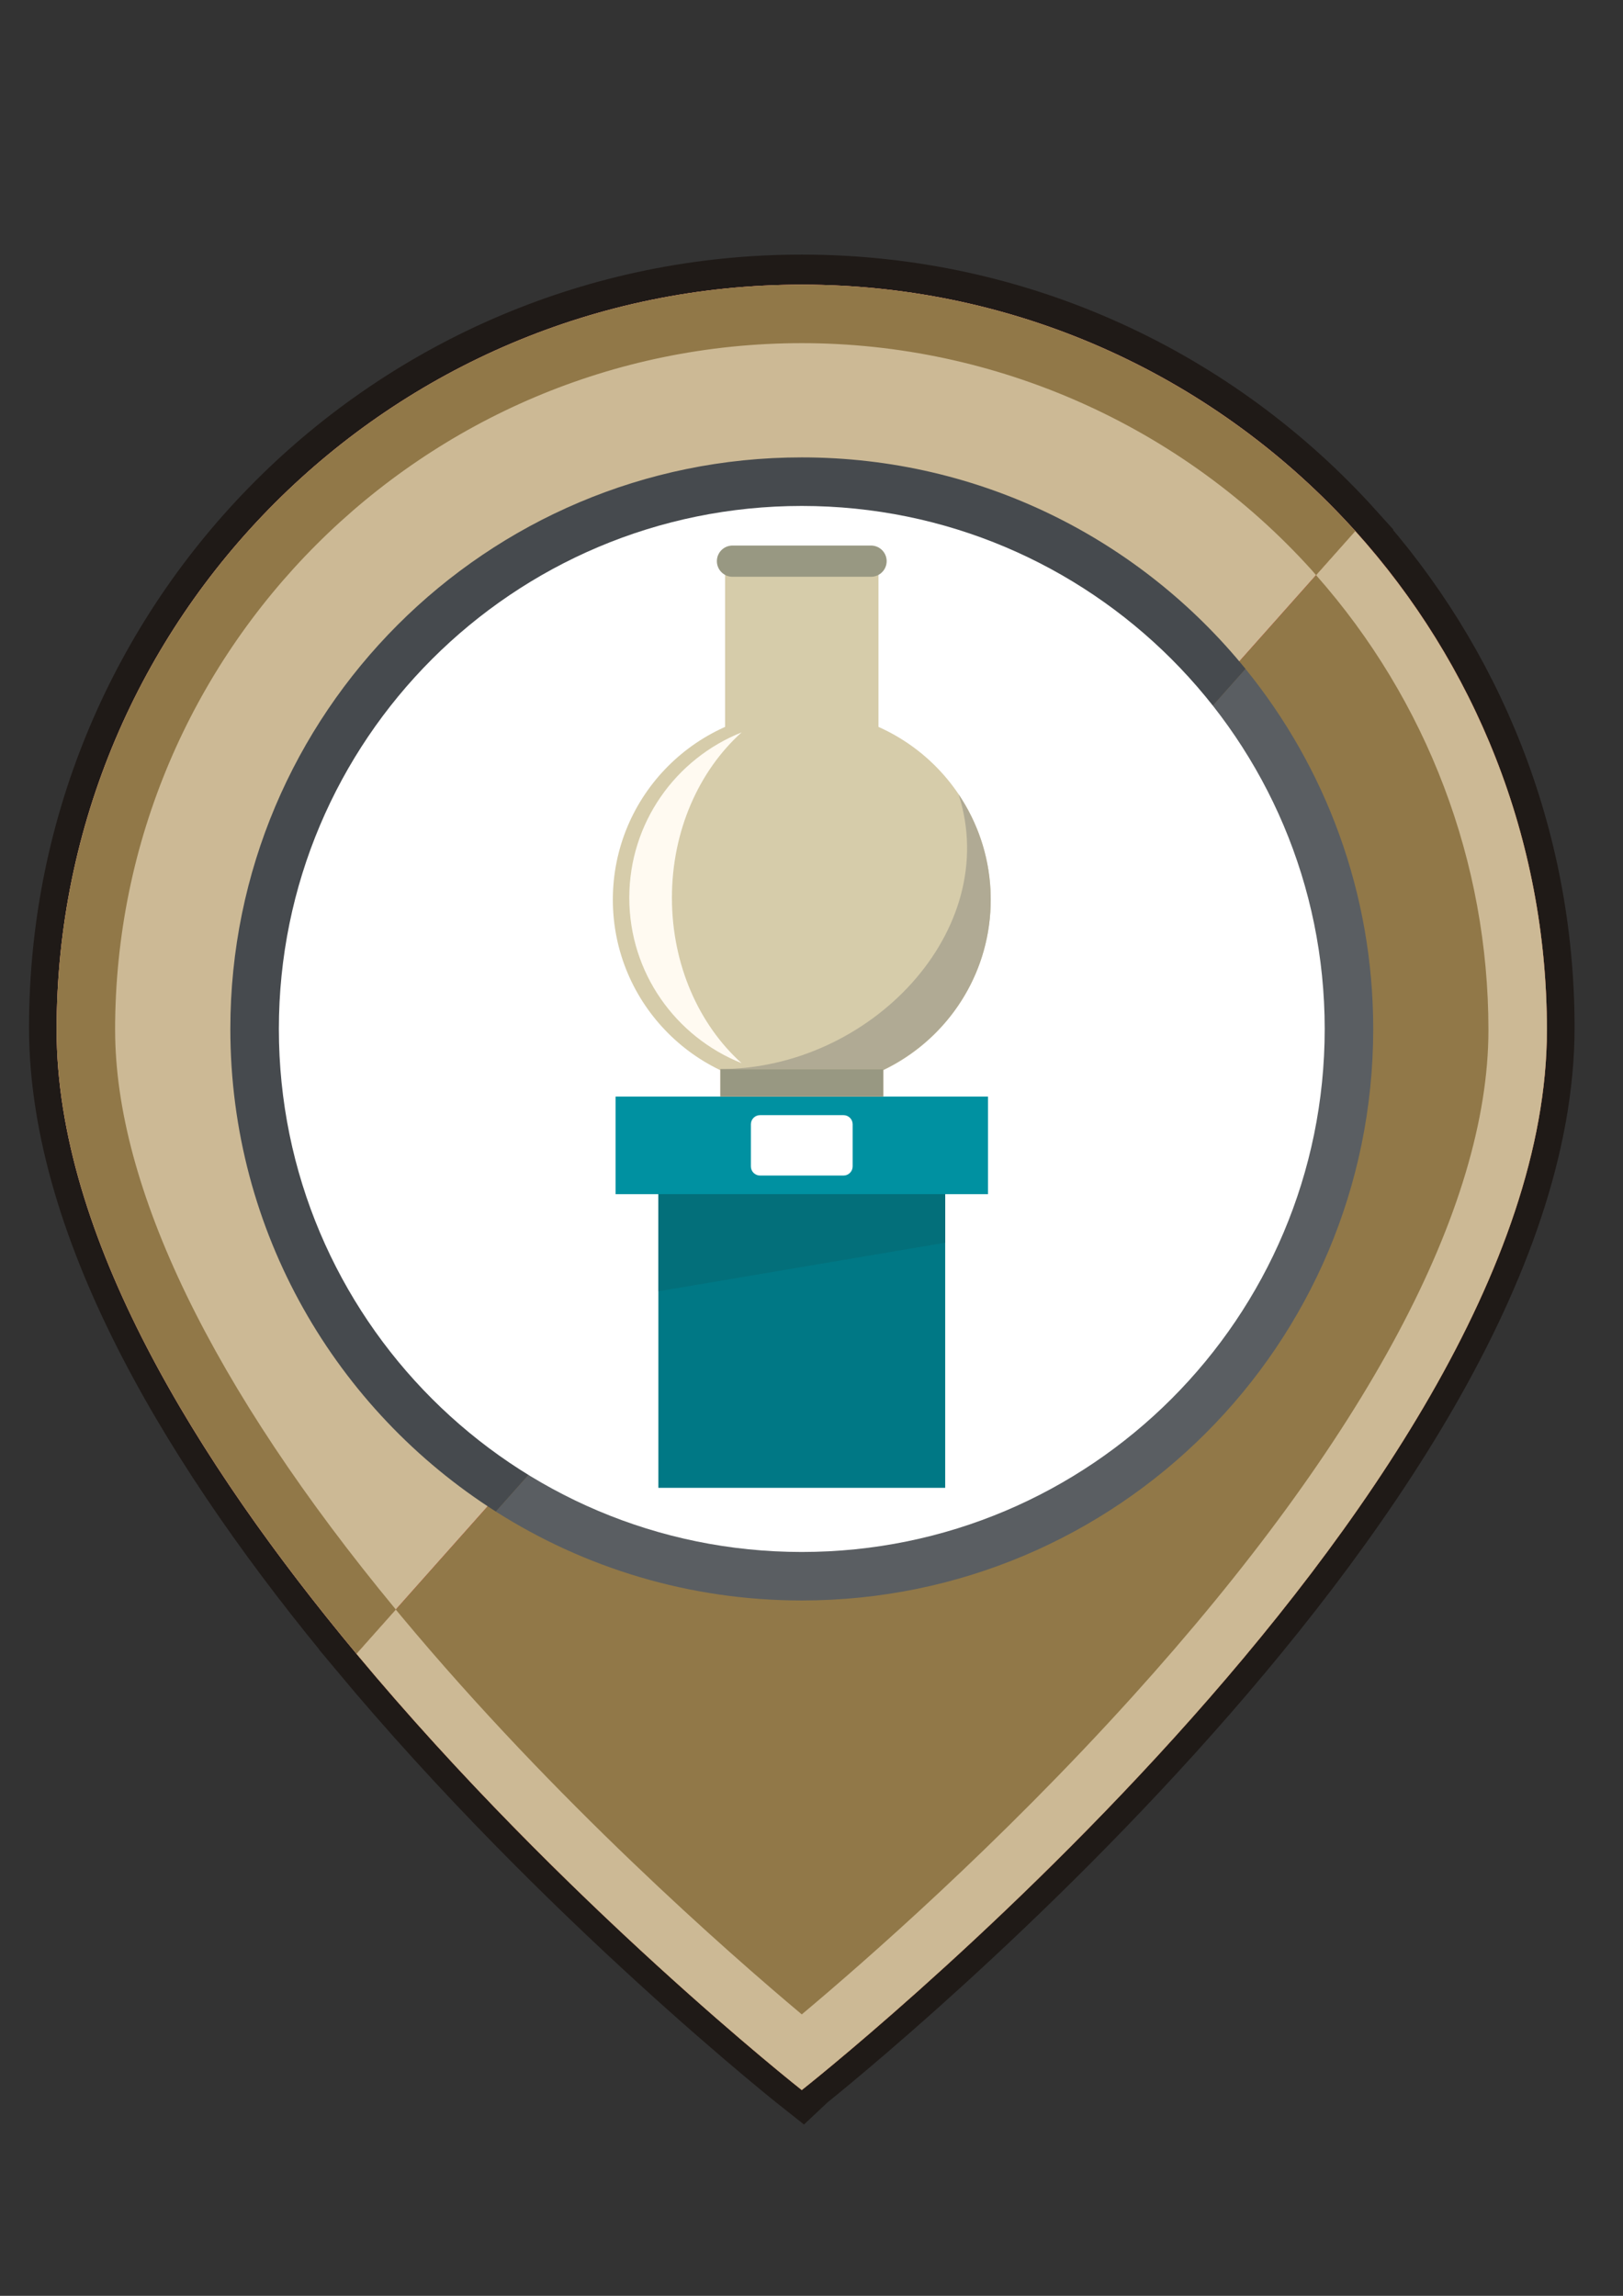<?xml version="1.0" encoding="UTF-8" standalone="no"?>
<!-- Created with Inkscape (http://www.inkscape.org/) -->

<svg
   xmlns:dc="http://purl.org/dc/elements/1.1/"
   xmlns:cc="http://creativecommons.org/ns#"
   xmlns:rdf="http://www.w3.org/1999/02/22-rdf-syntax-ns#"
   xmlns:svg="http://www.w3.org/2000/svg"
   xmlns="http://www.w3.org/2000/svg"
   xmlns:xlink="http://www.w3.org/1999/xlink"
   xmlns:sodipodi="http://sodipodi.sourceforge.net/DTD/sodipodi-0.dtd"
   xmlns:inkscape="http://www.inkscape.org/namespaces/inkscape"
   width="210mm"
   height="297mm"
   viewBox="0 0 210 297"
   version="1.1"
   id="svg8123"
   inkscape:version="0.91 r13725"
   sodipodi:docname="monument.SVG.svg">
  <rect x="0" y="0" width="210" height="297" fill="#333333" stroke="none"/>
  <defs
     id="defs8117">
    <style
       type="text/css"
       id="style7137"><![CDATA[
    .str0 {stroke:#1F1A17;stroke-width:1.058}
    .fil8 {fill:#1A193C}
    .fil0 {fill:#1F1A17}
    .fil11 {fill:#2B2A32}
    .fil9 {fill:#44434A}
    .fil7 {fill:#638B9F}
    .fil2 {fill:#8F3F2B}
    .fil5 {fill:#B4B8BC}
    .fil3 {fill:#C96249}
    .fil4 {fill:#CACDD0}
    .fil10 {fill:#DC3224}
    .fil1 {fill:#DD393D}
    .fil12 {fill:#E4E6EB}
    .fil6 {fill:white}
   ]]></style>
    <style
       id="style7631"
       type="text/css"><![CDATA[
    .str0 {stroke:#1F1A17;stroke-width:1.058}
    .fil0 {fill:#1F1A17}
    .fil3 {fill:#916357}
    .fil5 {fill:#B4B8BC}
    .fil2 {fill:#B5968D}
    .fil4 {fill:#CACDD0}
    .fil9 {fill:#D0865A}
    .fil1 {fill:#DD393D}
    .fil14 {fill:#F2C769}
    .fil10 {fill:#F3B25D}
    .fil12 {fill:#F6C069}
    .fil7 {fill:#F7C461}
    .fil13 {fill:#F7C77A}
    .fil8 {fill:#FADCAD}
    .fil11 {fill:#FFF9BE}
    .fil6 {fill:white}
   ]]></style>
    <style
       type="text/css"
       id="style7993"><![CDATA[
    .str0 {stroke:#1F1A17;stroke-width:1.058}
    .fil10 {fill:#165583}
    .fil8 {fill:#1E74A2}
    .fil0 {fill:#1F1A17}
    .fil7 {fill:#4291BA}
    .fil3 {fill:#5E3F37}
    .fil5 {fill:#B4B8BC}
    .fil2 {fill:#B5968D}
    .fil4 {fill:#CACDD0}
    .fil1 {fill:#DD393D}
    .fil9 {fill:#FEF6F5}
    .fil6 {fill:white}
   ]]></style>
    <style
       id="style8183"
       type="text/css"><![CDATA[
    .str0 {stroke:#1F1A17;stroke-width:1.058}
    .fil11 {fill:#171831}
    .fil12 {fill:#1A193C}
    .fil0 {fill:#1F1A17}
    .fil13 {fill:#2DACE4}
    .fil14 {fill:#44434A}
    .fil3 {fill:#6E7A76}
    .fil8 {fill:#74C3CB}
    .fil7 {fill:#87CAD9}
    .fil2 {fill:#88A89D}
    .fil5 {fill:#B4B8BC}
    .fil4 {fill:#CACDD0}
    .fil10 {fill:#D13F1C}
    .fil15 {fill:#DC3224}
    .fil1 {fill:#DD393D}
    .fil9 {fill:#DF4A19}
    .fil16 {fill:#EA8826}
    .fil17 {fill:#EF9D43}
    .fil6 {fill:white}
   ]]></style>
    <style
       id="style8347"
       type="text/css"><![CDATA[
    .str0 {stroke:#1F1A17;stroke-width:1.058}
    .fil10 {fill:#084F65}
    .fil0 {fill:#1F1A17}
    .fil11 {fill:#2B3447}
    .fil12 {fill:#55514C}
    .fil3 {fill:#5E556E}
    .fil9 {fill:#918071}
    .fil5 {fill:#B4B8BC}
    .fil2 {fill:#BBA6DE}
    .fil14 {fill:#C72723}
    .fil7 {fill:#C7B2A6}
    .fil4 {fill:#CACDD0}
    .fil1 {fill:#DD393D}
    .fil8 {fill:#E2CEC5}
    .fil13 {fill:#FEEDE1}
    .fil6 {fill:white}
   ]]></style>
    <style
       id="style8939"
       type="text/css"><![CDATA[
    .str0 {stroke:#1F1A17;stroke-width:1.058}
    .fil32 {fill:#008938}
    .fil3 {fill:#04A0D4}
    .fil8 {fill:#137835}
    .fil0 {fill:#1F1A17}
    .fil33 {fill:#22A94A}
    .fil9 {fill:#2C9743}
    .fil7 {fill:#45B6DF}
    .fil11 {fill:#517A39}
    .fil12 {fill:#81BA8B}
    .fil10 {fill:#8F6D28}
    .fil13 {fill:#91CA9C}
    .fil15 {fill:#97D1EB}
    .fil14 {fill:#A0B794}
    .fil2 {fill:#A6E9FF}
    .fil22 {fill:#B2D3B0}
    .fil5 {fill:#B4B8BC}
    .fil31 {fill:#B76D24}
    .fil18 {fill:#BEDBBF}
    .fil21 {fill:#BEDDBE}
    .fil20 {fill:#C1E3F4}
    .fil23 {fill:#C8D6BA}
    .fil4 {fill:#CACDD0}
    .fil17 {fill:#CAE5CA}
    .fil16 {fill:#CCE8F5}
    .fil19 {fill:#D1DFC7}
    .fil1 {fill:#DD393D}
    .fil26 {fill:#DDEBD4}
    .fil25 {fill:#E4F1DF}
    .fil24 {fill:#E4F2FA}
    .fil27 {fill:#E9EFDC}
    .fil28 {fill:#F3F9FE}
    .fil30 {fill:#F8F9F2}
    .fil29 {fill:#F8FBF4}
    .fil6 {fill:white}
   ]]></style>
    <style
       id="style9215"
       type="text/css"><![CDATA[
    .str0 {stroke:#1F1A17;stroke-width:1.058}
    .fil0 {fill:#1F1A17}
    .fil11 {fill:#292929}
    .fil10 {fill:#3C3C3C}
    .fil3 {fill:#544F43}
    .fil8 {fill:#928169}
    .fil2 {fill:#968E7D}
    .fil9 {fill:#A8977B}
    .fil5 {fill:#B4B8BC}
    .fil4 {fill:#CACDD0}
    .fil7 {fill:#D6BE9D}
    .fil1 {fill:#DD393D}
    .fil6 {fill:white}
   ]]></style>
    <linearGradient
       y2="66.578"
       x2="98.631"
       y1="66.578"
       x1="48.575"
       gradientUnits="userSpaceOnUse"
       id="SVGID_21_">
      <stop
         id="stop890"
         style="stop-color:#5D9099"
         offset="0" />
      <stop
         id="stop892"
         style="stop-color:#6E9DA6"
         offset="1" />
    </linearGradient>
    <linearGradient
       y2="34.387"
       x2="55.756"
       y1="14.498"
       x1="67.239"
       gradientUnits="userSpaceOnUse"
       id="SVGID_22_">
      <stop
         id="stop905"
         style="stop-color:#F9F8F4"
         offset="0" />
      <stop
         id="stop907"
         style="stop-color:#BAB2AF"
         offset="1" />
    </linearGradient>
    <linearGradient
       y2="35.512"
       x2="64.751"
       y1="23.409"
       x1="71.739"
       gradientUnits="userSpaceOnUse"
       id="SVGID_23_">
      <stop
         id="stop920"
         style="stop-color:#87B1B9"
         offset="0" />
      <stop
         id="stop922"
         style="stop-color:#6E9DA6"
         offset="1" />
    </linearGradient>
    <radialGradient
       gradientUnits="userSpaceOnUse"
       r="31.739"
       cy="5.728"
       cx="91.615"
       id="SVGID_24_"
       gradientTransform="matrix(0.107,0,0,0.089,102.425,115.843)">
      <stop
         id="stop999"
         style="stop-color:#A3C6CE"
         offset="0" />
      <stop
         id="stop1001"
         style="stop-color:#6E9DA6"
         offset="1" />
    </radialGradient>
    <linearGradient
       y2="56.237"
       x2="100.649"
       y1="44.135"
       x1="107.636"
       gradientUnits="userSpaceOnUse"
       id="SVGID_25_">
      <stop
         id="stop1028"
         style="stop-color:#87B1B9"
         offset="0" />
      <stop
         id="stop1030"
         style="stop-color:#6E9DA6"
         offset="1" />
    </linearGradient>
    <linearGradient
       y2="81.516"
       x2="118.463"
       y1="53.232"
       x1="102.134"
       gradientUnits="userSpaceOnUse"
       id="SVGID_26_"
       gradientTransform="matrix(0.107,0,0,0.089,102.425,115.843)">
      <stop
         id="stop1073"
         style="stop-color:#D9D4D1"
         offset="0" />
      <stop
         id="stop1075"
         style="stop-color:#E6E2DF"
         offset="1" />
    </linearGradient>
    <linearGradient
       y2="67.648"
       x2="136.702"
       y1="67.648"
       x1="101.615"
       gradientUnits="userSpaceOnUse"
       id="SVGID_27_"
       gradientTransform="matrix(0.107,0,0,0.089,102.425,115.843)">
      <stop
         id="stop1080"
         style="stop-color:#A3C6CE"
         offset="0" />
      <stop
         id="stop1082"
         style="stop-color:#7FAAB3"
         offset="1" />
    </linearGradient>
    <linearGradient
       y2="62.152"
       x2="103.743"
       y1="42.264"
       x1="115.226"
       gradientUnits="userSpaceOnUse"
       id="SVGID_28_"
       gradientTransform="matrix(0.107,0,0,0.089,102.425,115.843)">
      <stop
         id="stop1091"
         style="stop-color:#F9F8F4"
         offset="0" />
      <stop
         id="stop1093"
         style="stop-color:#BAB2AF"
         offset="1" />
    </linearGradient>
    <linearGradient
       y2="77.467"
       x2="70.951"
       y1="77.467"
       x1="49.955"
       gradientUnits="userSpaceOnUse"
       id="SVGID_29_">
      <stop
         id="stop1216"
         style="stop-color:#5D9099"
         offset="0" />
      <stop
         id="stop1218"
         style="stop-color:#6E9DA6"
         offset="1" />
    </linearGradient>
    <clipPath
       id="SVGID_31_">
      <use
         height="100%"
         width="100%"
         y="0"
         x="0"
         style="overflow:visible"
         id="use1392"
         overflow="visible"
         xlink:href="#SVGID_30_" />
    </clipPath>
    <pattern
       y="0"
       x="0"
       height="6"
       width="6"
       patternUnits="userSpaceOnUse"
       id="EMFhbasepattern" />
    <pattern
       y="0"
       x="0"
       height="6"
       width="6"
       patternUnits="userSpaceOnUse"
       id="EMFhbasepattern-7" />
    <linearGradient
       id="linearGradient13310"
       gradientUnits="userSpaceOnUse"
       x1="102.134"
       y1="53.232"
       x2="118.463"
       y2="81.516">
      <stop
         offset="0"
         style="stop-color:#D9D4D1"
         id="stop13312" />
      <stop
         offset="1"
         style="stop-color:#E6E2DF"
         id="stop13314" />
    </linearGradient>
    <linearGradient
       id="linearGradient13317"
       gradientUnits="userSpaceOnUse"
       x1="101.615"
       y1="67.648"
       x2="136.702"
       y2="67.648">
      <stop
         offset="0"
         style="stop-color:#A3C6CE"
         id="stop13319" />
      <stop
         offset="1"
         style="stop-color:#7FAAB3"
         id="stop13321" />
    </linearGradient>
    <linearGradient
       id="linearGradient13326"
       gradientUnits="userSpaceOnUse"
       x1="115.226"
       y1="42.264"
       x2="103.743"
       y2="62.152">
      <stop
         offset="0"
         style="stop-color:#F9F8F4"
         id="stop13328" />
      <stop
         offset="1"
         style="stop-color:#BAB2AF"
         id="stop13330" />
    </linearGradient>
    <radialGradient
       gradientUnits="userSpaceOnUse"
       r="31.739"
       cy="5.728"
       cx="91.615"
       id="radialGradient13266">
      <stop
         id="stop13268"
         style="stop-color:#A3C6CE"
         offset="0" />
      <stop
         id="stop13270"
         style="stop-color:#6E9DA6"
         offset="1" />
    </radialGradient>
    <pattern
       id="EMFhbasepattern-0"
       patternUnits="userSpaceOnUse"
       width="6"
       height="6"
       x="0"
       y="0" />
    <path
       id="SVGID_30_"
       d="m 112.708,70.098 c -4.908,2.215 -4.908,6.36 -4.908,6.465 l 0.005,9.128 4.425,-2.495 2.22,-1.281 -0.001,-9.775 c -0.005,-1.462 -0.752,-2.488 -1.741,-2.042 z"
       inkscape:connector-curvature="0" />
    <style
       id="style7137-3"
       type="text/css"><![CDATA[
    .str0 {stroke:#1F1A17;stroke-width:1.058}
    .fil8 {fill:#1A193C}
    .fil0 {fill:#1F1A17}
    .fil11 {fill:#2B2A32}
    .fil9 {fill:#44434A}
    .fil7 {fill:#638B9F}
    .fil2 {fill:#8F3F2B}
    .fil5 {fill:#B4B8BC}
    .fil3 {fill:#C96249}
    .fil4 {fill:#CACDD0}
    .fil10 {fill:#DC3224}
    .fil1 {fill:#DD393D}
    .fil12 {fill:#E4E6EB}
    .fil6 {fill:white}
   ]]></style>
    <style
       type="text/css"
       id="style7631-6"><![CDATA[
    .str0 {stroke:#1F1A17;stroke-width:1.058}
    .fil0 {fill:#1F1A17}
    .fil3 {fill:#916357}
    .fil5 {fill:#B4B8BC}
    .fil2 {fill:#B5968D}
    .fil4 {fill:#CACDD0}
    .fil9 {fill:#D0865A}
    .fil1 {fill:#DD393D}
    .fil14 {fill:#F2C769}
    .fil10 {fill:#F3B25D}
    .fil12 {fill:#F6C069}
    .fil7 {fill:#F7C461}
    .fil13 {fill:#F7C77A}
    .fil8 {fill:#FADCAD}
    .fil11 {fill:#FFF9BE}
    .fil6 {fill:white}
   ]]></style>
    <style
       id="style7993-7"
       type="text/css"><![CDATA[
    .str0 {stroke:#1F1A17;stroke-width:1.058}
    .fil10 {fill:#165583}
    .fil8 {fill:#1E74A2}
    .fil0 {fill:#1F1A17}
    .fil7 {fill:#4291BA}
    .fil3 {fill:#5E3F37}
    .fil5 {fill:#B4B8BC}
    .fil2 {fill:#B5968D}
    .fil4 {fill:#CACDD0}
    .fil1 {fill:#DD393D}
    .fil9 {fill:#FEF6F5}
    .fil6 {fill:white}
   ]]></style>
    <style
       type="text/css"
       id="style8183-0"><![CDATA[
    .str0 {stroke:#1F1A17;stroke-width:1.058}
    .fil11 {fill:#171831}
    .fil12 {fill:#1A193C}
    .fil0 {fill:#1F1A17}
    .fil13 {fill:#2DACE4}
    .fil14 {fill:#44434A}
    .fil3 {fill:#6E7A76}
    .fil8 {fill:#74C3CB}
    .fil7 {fill:#87CAD9}
    .fil2 {fill:#88A89D}
    .fil5 {fill:#B4B8BC}
    .fil4 {fill:#CACDD0}
    .fil10 {fill:#D13F1C}
    .fil15 {fill:#DC3224}
    .fil1 {fill:#DD393D}
    .fil9 {fill:#DF4A19}
    .fil16 {fill:#EA8826}
    .fil17 {fill:#EF9D43}
    .fil6 {fill:white}
   ]]></style>
    <style
       type="text/css"
       id="style8347-4"><![CDATA[
    .str0 {stroke:#1F1A17;stroke-width:1.058}
    .fil10 {fill:#084F65}
    .fil0 {fill:#1F1A17}
    .fil11 {fill:#2B3447}
    .fil12 {fill:#55514C}
    .fil3 {fill:#5E556E}
    .fil9 {fill:#918071}
    .fil5 {fill:#B4B8BC}
    .fil2 {fill:#BBA6DE}
    .fil14 {fill:#C72723}
    .fil7 {fill:#C7B2A6}
    .fil4 {fill:#CACDD0}
    .fil1 {fill:#DD393D}
    .fil8 {fill:#E2CEC5}
    .fil13 {fill:#FEEDE1}
    .fil6 {fill:white}
   ]]></style>
    <style
       type="text/css"
       id="style8939-4"><![CDATA[
    .str0 {stroke:#1F1A17;stroke-width:1.058}
    .fil32 {fill:#008938}
    .fil3 {fill:#04A0D4}
    .fil8 {fill:#137835}
    .fil0 {fill:#1F1A17}
    .fil33 {fill:#22A94A}
    .fil9 {fill:#2C9743}
    .fil7 {fill:#45B6DF}
    .fil11 {fill:#517A39}
    .fil12 {fill:#81BA8B}
    .fil10 {fill:#8F6D28}
    .fil13 {fill:#91CA9C}
    .fil15 {fill:#97D1EB}
    .fil14 {fill:#A0B794}
    .fil2 {fill:#A6E9FF}
    .fil22 {fill:#B2D3B0}
    .fil5 {fill:#B4B8BC}
    .fil31 {fill:#B76D24}
    .fil18 {fill:#BEDBBF}
    .fil21 {fill:#BEDDBE}
    .fil20 {fill:#C1E3F4}
    .fil23 {fill:#C8D6BA}
    .fil4 {fill:#CACDD0}
    .fil17 {fill:#CAE5CA}
    .fil16 {fill:#CCE8F5}
    .fil19 {fill:#D1DFC7}
    .fil1 {fill:#DD393D}
    .fil26 {fill:#DDEBD4}
    .fil25 {fill:#E4F1DF}
    .fil24 {fill:#E4F2FA}
    .fil27 {fill:#E9EFDC}
    .fil28 {fill:#F3F9FE}
    .fil30 {fill:#F8F9F2}
    .fil29 {fill:#F8FBF4}
    .fil6 {fill:white}
   ]]></style>
    <style
       type="text/css"
       id="style9215-5"><![CDATA[
    .str0 {stroke:#1F1A17;stroke-width:1.058}
    .fil0 {fill:#1F1A17}
    .fil11 {fill:#292929}
    .fil10 {fill:#3C3C3C}
    .fil3 {fill:#544F43}
    .fil8 {fill:#928169}
    .fil2 {fill:#968E7D}
    .fil9 {fill:#A8977B}
    .fil5 {fill:#B4B8BC}
    .fil4 {fill:#CACDD0}
    .fil7 {fill:#D6BE9D}
    .fil1 {fill:#DD393D}
    .fil6 {fill:white}
   ]]></style>
    <style
       id="style7137-1"
       type="text/css"><![CDATA[
    .str0 {stroke:#1F1A17;stroke-width:1.058}
    .fil8 {fill:#1A193C}
    .fil0 {fill:#1F1A17}
    .fil11 {fill:#2B2A32}
    .fil9 {fill:#44434A}
    .fil7 {fill:#638B9F}
    .fil2 {fill:#8F3F2B}
    .fil5 {fill:#B4B8BC}
    .fil3 {fill:#C96249}
    .fil4 {fill:#CACDD0}
    .fil10 {fill:#DC3224}
    .fil1 {fill:#DD393D}
    .fil12 {fill:#E4E6EB}
    .fil6 {fill:white}
   ]]></style>
    <style
       type="text/css"
       id="style7631-7"><![CDATA[
    .str0 {stroke:#1F1A17;stroke-width:1.058}
    .fil0 {fill:#1F1A17}
    .fil3 {fill:#916357}
    .fil5 {fill:#B4B8BC}
    .fil2 {fill:#B5968D}
    .fil4 {fill:#CACDD0}
    .fil9 {fill:#D0865A}
    .fil1 {fill:#DD393D}
    .fil14 {fill:#F2C769}
    .fil10 {fill:#F3B25D}
    .fil12 {fill:#F6C069}
    .fil7 {fill:#F7C461}
    .fil13 {fill:#F7C77A}
    .fil8 {fill:#FADCAD}
    .fil11 {fill:#FFF9BE}
    .fil6 {fill:white}
   ]]></style>
    <style
       id="style7993-3"
       type="text/css"><![CDATA[
    .str0 {stroke:#1F1A17;stroke-width:1.058}
    .fil10 {fill:#165583}
    .fil8 {fill:#1E74A2}
    .fil0 {fill:#1F1A17}
    .fil7 {fill:#4291BA}
    .fil3 {fill:#5E3F37}
    .fil5 {fill:#B4B8BC}
    .fil2 {fill:#B5968D}
    .fil4 {fill:#CACDD0}
    .fil1 {fill:#DD393D}
    .fil9 {fill:#FEF6F5}
    .fil6 {fill:white}
   ]]></style>
    <style
       type="text/css"
       id="style8183-9"><![CDATA[
    .str0 {stroke:#1F1A17;stroke-width:1.058}
    .fil11 {fill:#171831}
    .fil12 {fill:#1A193C}
    .fil0 {fill:#1F1A17}
    .fil13 {fill:#2DACE4}
    .fil14 {fill:#44434A}
    .fil3 {fill:#6E7A76}
    .fil8 {fill:#74C3CB}
    .fil7 {fill:#87CAD9}
    .fil2 {fill:#88A89D}
    .fil5 {fill:#B4B8BC}
    .fil4 {fill:#CACDD0}
    .fil10 {fill:#D13F1C}
    .fil15 {fill:#DC3224}
    .fil1 {fill:#DD393D}
    .fil9 {fill:#DF4A19}
    .fil16 {fill:#EA8826}
    .fil17 {fill:#EF9D43}
    .fil6 {fill:white}
   ]]></style>
    <style
       type="text/css"
       id="style8347-7"><![CDATA[
    .str0 {stroke:#1F1A17;stroke-width:1.058}
    .fil10 {fill:#084F65}
    .fil0 {fill:#1F1A17}
    .fil11 {fill:#2B3447}
    .fil12 {fill:#55514C}
    .fil3 {fill:#5E556E}
    .fil9 {fill:#918071}
    .fil5 {fill:#B4B8BC}
    .fil2 {fill:#BBA6DE}
    .fil14 {fill:#C72723}
    .fil7 {fill:#C7B2A6}
    .fil4 {fill:#CACDD0}
    .fil1 {fill:#DD393D}
    .fil8 {fill:#E2CEC5}
    .fil13 {fill:#FEEDE1}
    .fil6 {fill:white}
   ]]></style>
    <style
       type="text/css"
       id="style8939-2"><![CDATA[
    .str0 {stroke:#1F1A17;stroke-width:1.058}
    .fil32 {fill:#008938}
    .fil3 {fill:#04A0D4}
    .fil8 {fill:#137835}
    .fil0 {fill:#1F1A17}
    .fil33 {fill:#22A94A}
    .fil9 {fill:#2C9743}
    .fil7 {fill:#45B6DF}
    .fil11 {fill:#517A39}
    .fil12 {fill:#81BA8B}
    .fil10 {fill:#8F6D28}
    .fil13 {fill:#91CA9C}
    .fil15 {fill:#97D1EB}
    .fil14 {fill:#A0B794}
    .fil2 {fill:#A6E9FF}
    .fil22 {fill:#B2D3B0}
    .fil5 {fill:#B4B8BC}
    .fil31 {fill:#B76D24}
    .fil18 {fill:#BEDBBF}
    .fil21 {fill:#BEDDBE}
    .fil20 {fill:#C1E3F4}
    .fil23 {fill:#C8D6BA}
    .fil4 {fill:#CACDD0}
    .fil17 {fill:#CAE5CA}
    .fil16 {fill:#CCE8F5}
    .fil19 {fill:#D1DFC7}
    .fil1 {fill:#DD393D}
    .fil26 {fill:#DDEBD4}
    .fil25 {fill:#E4F1DF}
    .fil24 {fill:#E4F2FA}
    .fil27 {fill:#E9EFDC}
    .fil28 {fill:#F3F9FE}
    .fil30 {fill:#F8F9F2}
    .fil29 {fill:#F8FBF4}
    .fil6 {fill:white}
   ]]></style>
    <style
       type="text/css"
       id="style9215-0"><![CDATA[
    .str0 {stroke:#1F1A17;stroke-width:1.058}
    .fil0 {fill:#1F1A17}
    .fil11 {fill:#292929}
    .fil10 {fill:#3C3C3C}
    .fil3 {fill:#544F43}
    .fil8 {fill:#928169}
    .fil2 {fill:#968E7D}
    .fil9 {fill:#A8977B}
    .fil5 {fill:#B4B8BC}
    .fil4 {fill:#CACDD0}
    .fil7 {fill:#D6BE9D}
    .fil1 {fill:#DD393D}
    .fil6 {fill:white}
   ]]></style>
    <linearGradient
       id="SVGID_21_-6"
       gradientUnits="userSpaceOnUse"
       x1="48.575"
       y1="66.578"
       x2="98.631"
       y2="66.578">
      <stop
         offset="0"
         style="stop-color:#5D9099"
         id="stop890-0" />
      <stop
         offset="1"
         style="stop-color:#6E9DA6"
         id="stop892-4" />
    </linearGradient>
    <linearGradient
       id="SVGID_22_-3"
       gradientUnits="userSpaceOnUse"
       x1="67.239"
       y1="14.498"
       x2="55.756"
       y2="34.387">
      <stop
         offset="0"
         style="stop-color:#F9F8F4"
         id="stop905-2" />
      <stop
         offset="1"
         style="stop-color:#BAB2AF"
         id="stop907-0" />
    </linearGradient>
    <linearGradient
       id="SVGID_23_-3"
       gradientUnits="userSpaceOnUse"
       x1="71.739"
       y1="23.409"
       x2="64.751"
       y2="35.512">
      <stop
         offset="0"
         style="stop-color:#87B1B9"
         id="stop920-7" />
      <stop
         offset="1"
         style="stop-color:#6E9DA6"
         id="stop922-4" />
    </linearGradient>
    <radialGradient
       gradientTransform="matrix(0.107,0,0,0.089,102.425,115.843)"
       id="SVGID_24_-3"
       cx="91.615"
       cy="5.728"
       r="31.739"
       gradientUnits="userSpaceOnUse">
      <stop
         offset="0"
         style="stop-color:#A3C6CE"
         id="stop999-2" />
      <stop
         offset="1"
         style="stop-color:#6E9DA6"
         id="stop1001-0" />
    </radialGradient>
    <linearGradient
       id="SVGID_25_-9"
       gradientUnits="userSpaceOnUse"
       x1="107.636"
       y1="44.135"
       x2="100.649"
       y2="56.237">
      <stop
         offset="0"
         style="stop-color:#87B1B9"
         id="stop1028-0" />
      <stop
         offset="1"
         style="stop-color:#6E9DA6"
         id="stop1030-2" />
    </linearGradient>
    <linearGradient
       id="SVGID_29_-3"
       gradientUnits="userSpaceOnUse"
       x1="49.955"
       y1="77.467"
       x2="70.951"
       y2="77.467">
      <stop
         offset="0"
         style="stop-color:#5D9099"
         id="stop1216-4" />
      <stop
         offset="1"
         style="stop-color:#6E9DA6"
         id="stop1218-8" />
    </linearGradient>
    <clipPath
       id="SVGID_31_-0">
      <use
         xlink:href="#SVGID_30_-6"
         overflow="visible"
         id="use1392-5"
         style="overflow:visible"
         x="0"
         y="0"
         width="100%"
         height="100%" />
    </clipPath>
    <pattern
       id="EMFhbasepattern-9"
       patternUnits="userSpaceOnUse"
       width="6"
       height="6"
       x="0"
       y="0" />
    <pattern
       id="EMFhbasepattern-7-8"
       patternUnits="userSpaceOnUse"
       width="6"
       height="6"
       x="0"
       y="0" />
    <radialGradient
       id="radialGradient13266-7"
       cx="91.615"
       cy="5.728"
       r="31.739"
       gradientUnits="userSpaceOnUse">
      <stop
         offset="0"
         style="stop-color:#A3C6CE"
         id="stop13268-3" />
      <stop
         offset="1"
         style="stop-color:#6E9DA6"
         id="stop13270-1" />
    </radialGradient>
    <pattern
       y="0"
       x="0"
       height="6"
       width="6"
       patternUnits="userSpaceOnUse"
       id="EMFhbasepattern-0-5" />
    <path
       inkscape:connector-curvature="0"
       d="m 112.708,70.098 c -4.908,2.215 -4.908,6.36 -4.908,6.465 l 0.005,9.128 4.425,-2.495 2.22,-1.281 -0.001,-9.775 c -0.005,-1.462 -0.752,-2.488 -1.741,-2.042 z"
       id="SVGID_30_-6" />
    <style
       type="text/css"
       id="style7137-3-2"><![CDATA[
    .str0 {stroke:#1F1A17;stroke-width:1.058}
    .fil8 {fill:#1A193C}
    .fil0 {fill:#1F1A17}
    .fil11 {fill:#2B2A32}
    .fil9 {fill:#44434A}
    .fil7 {fill:#638B9F}
    .fil2 {fill:#8F3F2B}
    .fil5 {fill:#B4B8BC}
    .fil3 {fill:#C96249}
    .fil4 {fill:#CACDD0}
    .fil10 {fill:#DC3224}
    .fil1 {fill:#DD393D}
    .fil12 {fill:#E4E6EB}
    .fil6 {fill:white}
   ]]></style>
    <style
       id="style7631-6-3"
       type="text/css"><![CDATA[
    .str0 {stroke:#1F1A17;stroke-width:1.058}
    .fil0 {fill:#1F1A17}
    .fil3 {fill:#916357}
    .fil5 {fill:#B4B8BC}
    .fil2 {fill:#B5968D}
    .fil4 {fill:#CACDD0}
    .fil9 {fill:#D0865A}
    .fil1 {fill:#DD393D}
    .fil14 {fill:#F2C769}
    .fil10 {fill:#F3B25D}
    .fil12 {fill:#F6C069}
    .fil7 {fill:#F7C461}
    .fil13 {fill:#F7C77A}
    .fil8 {fill:#FADCAD}
    .fil11 {fill:#FFF9BE}
    .fil6 {fill:white}
   ]]></style>
    <style
       type="text/css"
       id="style7993-7-0"><![CDATA[
    .str0 {stroke:#1F1A17;stroke-width:1.058}
    .fil10 {fill:#165583}
    .fil8 {fill:#1E74A2}
    .fil0 {fill:#1F1A17}
    .fil7 {fill:#4291BA}
    .fil3 {fill:#5E3F37}
    .fil5 {fill:#B4B8BC}
    .fil2 {fill:#B5968D}
    .fil4 {fill:#CACDD0}
    .fil1 {fill:#DD393D}
    .fil9 {fill:#FEF6F5}
    .fil6 {fill:white}
   ]]></style>
    <style
       id="style8183-0-8"
       type="text/css"><![CDATA[
    .str0 {stroke:#1F1A17;stroke-width:1.058}
    .fil11 {fill:#171831}
    .fil12 {fill:#1A193C}
    .fil0 {fill:#1F1A17}
    .fil13 {fill:#2DACE4}
    .fil14 {fill:#44434A}
    .fil3 {fill:#6E7A76}
    .fil8 {fill:#74C3CB}
    .fil7 {fill:#87CAD9}
    .fil2 {fill:#88A89D}
    .fil5 {fill:#B4B8BC}
    .fil4 {fill:#CACDD0}
    .fil10 {fill:#D13F1C}
    .fil15 {fill:#DC3224}
    .fil1 {fill:#DD393D}
    .fil9 {fill:#DF4A19}
    .fil16 {fill:#EA8826}
    .fil17 {fill:#EF9D43}
    .fil6 {fill:white}
   ]]></style>
    <style
       id="style8347-4-9"
       type="text/css"><![CDATA[
    .str0 {stroke:#1F1A17;stroke-width:1.058}
    .fil10 {fill:#084F65}
    .fil0 {fill:#1F1A17}
    .fil11 {fill:#2B3447}
    .fil12 {fill:#55514C}
    .fil3 {fill:#5E556E}
    .fil9 {fill:#918071}
    .fil5 {fill:#B4B8BC}
    .fil2 {fill:#BBA6DE}
    .fil14 {fill:#C72723}
    .fil7 {fill:#C7B2A6}
    .fil4 {fill:#CACDD0}
    .fil1 {fill:#DD393D}
    .fil8 {fill:#E2CEC5}
    .fil13 {fill:#FEEDE1}
    .fil6 {fill:white}
   ]]></style>
    <style
       id="style8939-4-0"
       type="text/css"><![CDATA[
    .str0 {stroke:#1F1A17;stroke-width:1.058}
    .fil32 {fill:#008938}
    .fil3 {fill:#04A0D4}
    .fil8 {fill:#137835}
    .fil0 {fill:#1F1A17}
    .fil33 {fill:#22A94A}
    .fil9 {fill:#2C9743}
    .fil7 {fill:#45B6DF}
    .fil11 {fill:#517A39}
    .fil12 {fill:#81BA8B}
    .fil10 {fill:#8F6D28}
    .fil13 {fill:#91CA9C}
    .fil15 {fill:#97D1EB}
    .fil14 {fill:#A0B794}
    .fil2 {fill:#A6E9FF}
    .fil22 {fill:#B2D3B0}
    .fil5 {fill:#B4B8BC}
    .fil31 {fill:#B76D24}
    .fil18 {fill:#BEDBBF}
    .fil21 {fill:#BEDDBE}
    .fil20 {fill:#C1E3F4}
    .fil23 {fill:#C8D6BA}
    .fil4 {fill:#CACDD0}
    .fil17 {fill:#CAE5CA}
    .fil16 {fill:#CCE8F5}
    .fil19 {fill:#D1DFC7}
    .fil1 {fill:#DD393D}
    .fil26 {fill:#DDEBD4}
    .fil25 {fill:#E4F1DF}
    .fil24 {fill:#E4F2FA}
    .fil27 {fill:#E9EFDC}
    .fil28 {fill:#F3F9FE}
    .fil30 {fill:#F8F9F2}
    .fil29 {fill:#F8FBF4}
    .fil6 {fill:white}
   ]]></style>
    <style
       id="style9215-5-9"
       type="text/css"><![CDATA[
    .str0 {stroke:#1F1A17;stroke-width:1.058}
    .fil0 {fill:#1F1A17}
    .fil11 {fill:#292929}
    .fil10 {fill:#3C3C3C}
    .fil3 {fill:#544F43}
    .fil8 {fill:#928169}
    .fil2 {fill:#968E7D}
    .fil9 {fill:#A8977B}
    .fil5 {fill:#B4B8BC}
    .fil4 {fill:#CACDD0}
    .fil7 {fill:#D6BE9D}
    .fil1 {fill:#DD393D}
    .fil6 {fill:white}
   ]]></style>
    <path
       inkscape:connector-curvature="0"
       d="m 112.708,70.098 c -4.908,2.215 -4.908,6.36 -4.908,6.465 l 0.005,9.128 4.425,-2.495 2.22,-1.281 -0.001,-9.775 c -0.005,-1.462 -0.752,-2.488 -1.741,-2.042 z"
       id="path9891" />
    <style
       id="style11070"
       type="text/css"><![CDATA[
    .str0 {stroke:#1F1A17;stroke-width:1.058}
    .fil0 {fill:#1F1A17}
    .fil3 {fill:#213040}
    .fil12 {fill:#2A2A2B}
    .fil10 {fill:#47494B}
    .fil9 {fill:#626568}
    .fil2 {fill:#7D94AD}
    .fil8 {fill:#8FC5D7}
    .fil5 {fill:#B4B8BC}
    .fil7 {fill:#BFE2F4}
    .fil4 {fill:#CACDD0}
    .fil11 {fill:#DCEFFC}
    .fil1 {fill:#DD393D}
    .fil6 {fill:white}
   ]]></style>
    <style
       id="style11202"
       type="text/css"><![CDATA[
    .str0 {stroke:#1F1A17;stroke-width:1.058}
    .fil0 {fill:#1F1A17}
    .fil21 {fill:#332D2A}
    .fil18 {fill:#373F3F}
    .fil22 {fill:#3D3634}
    .fil25 {fill:#3F3235}
    .fil17 {fill:#433538}
    .fil16 {fill:#4C3C3F}
    .fil19 {fill:#4C5757}
    .fil15 {fill:#574548}
    .fil3 {fill:#5F85AD}
    .fil14 {fill:#625456}
    .fil20 {fill:#664229}
    .fil13 {fill:#695A5C}
    .fil23 {fill:#A09897}
    .fil5 {fill:#B4B8BC}
    .fil10 {fill:#C4BCB9}
    .fil2 {fill:#C9DFF7}
    .fil4 {fill:#CACDD0}
    .fil9 {fill:#D4CBC7}
    .fil24 {fill:#D8D2D0}
    .fil1 {fill:#DD393D}
    .fil11 {fill:#E6E2DF}
    .fil8 {fill:#F0ECE8}
    .fil7 {fill:#F7F3EF}
    .fil6 {fill:white}
    .fil12 {fill:url(#id0)}
   ]]></style>
    <linearGradient
       y2="145.676"
       x2="104.644"
       y1="145.676"
       x1="90.153"
       gradientUnits="userSpaceOnUse"
       id="id0">
      <stop
         id="stop11204"
         style="stop-color:#C4BCB9"
         offset="0" />
      <stop
         id="stop11206"
         style="stop-color:#C4BCB9"
         offset="1" />
    </linearGradient>
    <sodipodi:namedview
       inkscape:window-maximized="1"
       inkscape:window-y="-8"
       inkscape:window-x="-8"
       inkscape:window-height="972"
       inkscape:window-width="1280"
       showgrid="false"
       inkscape:current-layer="layer1"
       inkscape:document-units="px"
       inkscape:cy="520"
       inkscape:cx="325"
       inkscape:zoom="0.35"
       inkscape:pageshadow="2"
       inkscape:pageopacity="0.0"
       borderopacity="1.0"
       bordercolor="#666666"
       pagecolor="#ffffff"
       id="base-8" />
    <style
       id="style12524"
       type="text/css"><![CDATA[
    .str0 {stroke:#1F1A17;stroke-width:1.058}
    .fil3 {fill:#082E57}
    .fil0 {fill:#1F1A17}
    .fil11 {fill:#42B6E9}
    .fil2 {fill:#506478}
    .fil5 {fill:#B4B8BC}
    .fil4 {fill:#CACDD0}
    .fil12 {fill:#CF431D}
    .fil10 {fill:#D6D8D9}
    .fil7 {fill:#D86B1B}
    .fil1 {fill:#DD393D}
    .fil8 {fill:#E8AA00}
    .fil9 {fill:#F9E15B}
    .fil6 {fill:white}
   ]]></style>
    <sodipodi:namedview
       inkscape:window-maximized="1"
       inkscape:window-y="-8"
       inkscape:window-x="-8"
       inkscape:window-height="972"
       inkscape:window-width="1280"
       showgrid="false"
       inkscape:current-layer="layer1"
       inkscape:document-units="px"
       inkscape:cy="520"
       inkscape:cx="325"
       inkscape:zoom="0.35"
       inkscape:pageshadow="2"
       inkscape:pageopacity="0.0"
       borderopacity="1.0"
       bordercolor="#666666"
       pagecolor="#ffffff"
       id="base-1" />
    <style
       id="style12662"
       type="text/css"><![CDATA[
    .str0 {stroke:#1F1A17;stroke-width:1.058}
    .fil8 {fill:#007885}
    .fil7 {fill:#0091A1}
    .fil13 {fill:#0098AF}
    .fil9 {fill:#036F7A}
    .fil0 {fill:#1F1A17}
    .fil5 {fill:#B4B8BC}
    .fil4 {fill:#CACDD0}
    .fil12 {fill:#D7EEF9}
    .fil3 {fill:#D9B500}
    .fil1 {fill:#DD393D}
    .fil16 {fill:#E3F3FB}
    .fil2 {fill:#F0E5AD}
    .fil14 {fill:#F29900}
    .fil10 {fill:#F39200}
    .fil17 {fill:#F6B84D}
    .fil15 {fill:#F8B73B}
    .fil11 {fill:#F9B233}
    .fil18 {fill:#FACD76}
    .fil6 {fill:white}
   ]]></style>
    <sodipodi:namedview
       inkscape:window-maximized="1"
       inkscape:window-y="-8"
       inkscape:window-x="-8"
       inkscape:window-height="972"
       inkscape:window-width="1280"
       showgrid="false"
       inkscape:current-layer="layer1"
       inkscape:document-units="px"
       inkscape:cy="520"
       inkscape:cx="325"
       inkscape:zoom="0.35"
       inkscape:pageshadow="2"
       inkscape:pageopacity="0.0"
       borderopacity="1.0"
       bordercolor="#666666"
       pagecolor="#ffffff"
       id="base-7" />
    <style
       id="style12878"
       type="text/css"><![CDATA[
    .str0 {stroke:#1F1A17;stroke-width:1.058}
    .fil0 {fill:#1F1A17}
   ]]></style>
    <style
       id="style12898"
       type="text/css"><![CDATA[
    .fil67 {fill:#2C2D34}
    .fil64 {fill:#368E6F}
    .fil65 {fill:#41B6EB}
    .fil66 {fill:#4F91B7}
    .fil71 {fill:#535763}
    .fil63 {fill:#53A682}
    .fil62 {fill:#66BD9A}
    .fil68 {fill:#6A717E}
    .fil61 {fill:#89C1EA}
    .fil2 {fill:#93866D}
    .fil3 {fill:#93866E}
    .fil4 {fill:#948970}
    .fil5 {fill:#958971}
    .fil6 {fill:#958A71}
    .fil0 {fill:#959AAE}
    .fil7 {fill:#968B72}
    .fil8 {fill:#968B73}
    .fil9 {fill:#998C73}
    .fil10 {fill:#998C75}
    .fil11 {fill:#998D75}
    .fil12 {fill:#998D76}
    .fil13 {fill:#9B8F78}
    .fil14 {fill:#9B9079}
    .fil15 {fill:#9B907A}
    .fil16 {fill:#9B917A}
    .fil17 {fill:#9E927C}
    .fil18 {fill:#9F937E}
    .fil19 {fill:#9F937F}
    .fil20 {fill:#9F9580}
    .fil21 {fill:#A19580}
    .fil22 {fill:#A19581}
    .fil23 {fill:#A19782}
    .fil24 {fill:#A39883}
    .fil25 {fill:#A39885}
    .fil26 {fill:#A39985}
    .fil69 {fill:#A54C3F}
    .fil27 {fill:#A69A85}
    .fil28 {fill:#A69C87}
    .fil29 {fill:#A69C89}
    .fil30 {fill:#A79C89}
    .fil31 {fill:#A79E89}
    .fil32 {fill:#A79E8A}
    .fil33 {fill:#A79F8C}
    .fil34 {fill:#AAA08C}
    .fil35 {fill:#AAA08E}
    .fil36 {fill:#ACA08E}
    .fil37 {fill:#ACA390}
    .fil38 {fill:#AFA492}
    .fil39 {fill:#AFA592}
    .fil40 {fill:#AFA594}
    .fil41 {fill:#B1A895}
    .fil42 {fill:#B1A896}
    .fil43 {fill:#B4A996}
    .fil44 {fill:#B4AB98}
    .fil45 {fill:#B4AB9A}
    .fil46 {fill:#B6AB9A}
    .fil47 {fill:#B6AD9B}
    .fil48 {fill:#B6AD9C}
    .fil49 {fill:#B9AE9C}
    .fil50 {fill:#B9AE9E}
    .fil51 {fill:#B9B09E}
    .fil52 {fill:#BDB1A0}
    .fil53 {fill:#BDB3A0}
    .fil54 {fill:#BFB3A2}
    .fil55 {fill:#BFB6A5}
    .fil56 {fill:#BFB6A6}
    .fil57 {fill:#C2B9A7}
    .fil58 {fill:#C2B9A9}
    .fil59 {fill:#C5B9A9}
    .fil60 {fill:#C5BCAC}
    .fil70 {fill:#C96456}
    .fil1 {fill:#F6DBAB}
   ]]></style>
    <style
       id="style13749"
       type="text/css"><![CDATA[
    .str0 {stroke:#1F1A17;stroke-width:1.058}
    .fil8 {fill:#007885}
    .fil7 {fill:#0091A1}
    .fil15 {fill:#036F7A}
    .fil0 {fill:#1F1A17}
    .fil5 {fill:#B4B8BC}
    .fil3 {fill:#C9AC64}
    .fil4 {fill:#CACDD0}
    .fil14 {fill:#DCC7A5}
    .fil1 {fill:#DD393D}
    .fil11 {fill:#E6D0AC}
    .fil2 {fill:#F2E2B8}
    .fil13 {fill:#F3E3C8}
    .fil12 {fill:#F3F3F3}
    .fil9 {fill:#FFEED1}
    .fil10 {fill:#FFFAF1}
    .fil6 {fill:white}
   ]]></style>
    <sodipodi:namedview
       inkscape:window-maximized="1"
       inkscape:window-y="-8"
       inkscape:window-x="-8"
       inkscape:window-height="972"
       inkscape:window-width="1280"
       showgrid="false"
       inkscape:current-layer="layer1"
       inkscape:document-units="px"
       inkscape:cy="520"
       inkscape:cx="325"
       inkscape:zoom="0.35"
       inkscape:pageshadow="2"
       inkscape:pageopacity="0.0"
       borderopacity="1.0"
       bordercolor="#666666"
       pagecolor="#ffffff"
       id="base-3" />
    <style
       id="style13873"
       type="text/css"><![CDATA[
    .str0 {stroke:#1F1A17;stroke-width:1.058}
    .fil8 {fill:#007885}
    .fil7 {fill:#0091A1}
    .fil15 {fill:#036F7A}
    .fil0 {fill:#1F1A17}
    .fil5 {fill:#B4B8BC}
    .fil3 {fill:#C9AC64}
    .fil4 {fill:#CACDD0}
    .fil14 {fill:#DCC7A5}
    .fil1 {fill:#DD393D}
    .fil11 {fill:#E6D0AC}
    .fil2 {fill:#F2E2B8}
    .fil13 {fill:#F3E3C8}
    .fil12 {fill:#F3F3F3}
    .fil9 {fill:#FFEED1}
    .fil10 {fill:#FFFAF1}
    .fil6 {fill:white}
   ]]></style>
    <sodipodi:namedview
       inkscape:window-maximized="1"
       inkscape:window-y="-8"
       inkscape:window-x="-8"
       inkscape:window-height="972"
       inkscape:window-width="1280"
       showgrid="false"
       inkscape:current-layer="layer1"
       inkscape:document-units="px"
       inkscape:cy="520"
       inkscape:cx="325"
       inkscape:zoom="0.35"
       inkscape:pageshadow="2"
       inkscape:pageopacity="0.0"
       borderopacity="1.0"
       bordercolor="#666666"
       pagecolor="#ffffff"
       id="base-36" />
    <style
       id="style14009"
       type="text/css"><![CDATA[
    .str0 {stroke:#1F1A17;stroke-width:1.058}
    .fil0 {fill:#1F1A17}
    .fil8 {fill:#41672E}
    .fil7 {fill:#4D7B33}
    .fil3 {fill:#5CA61B}
    .fil9 {fill:#618231}
    .fil10 {fill:#78973D}
    .fil2 {fill:#96BF4A}
    .fil5 {fill:#B4B8BC}
    .fil4 {fill:#CACDD0}
    .fil1 {fill:#DD393D}
    .fil6 {fill:white}
   ]]></style>
    <sodipodi:namedview
       inkscape:window-maximized="1"
       inkscape:window-y="-8"
       inkscape:window-x="-8"
       inkscape:window-height="972"
       inkscape:window-width="1280"
       showgrid="false"
       inkscape:current-layer="layer1"
       inkscape:document-units="px"
       inkscape:cy="520"
       inkscape:cx="325"
       inkscape:zoom="0.35"
       inkscape:pageshadow="2"
       inkscape:pageopacity="0.0"
       borderopacity="1.0"
       bordercolor="#666666"
       pagecolor="#ffffff"
       id="base-9" />
    <style
       id="style14105"
       type="text/css"><![CDATA[
    .str0 {stroke:#1F1A17;stroke-width:1.058}
    .fil16 {fill:#191C2A}
    .fil9 {fill:#1A193C}
    .fil0 {fill:#1F1A17}
    .fil13 {fill:#638B9F}
    .fil14 {fill:#74C3CB}
    .fil15 {fill:#87CAD9}
    .fil12 {fill:#91B0C3}
    .fil5 {fill:#B4B8BC}
    .fil4 {fill:#CACDD0}
    .fil1 {fill:#DD393D}
    .fil8 {fill:#EA8826}
    .fil3 {fill:#F0A103}
    .fil7 {fill:#F1A442}
    .fil10 {fill:#F2AA00}
    .fil11 {fill:#F6BD46}
    .fil2 {fill:#FFD98C}
    .fil6 {fill:white}
   ]]></style>
    <sodipodi:namedview
       inkscape:window-maximized="1"
       inkscape:window-y="-8"
       inkscape:window-x="-8"
       inkscape:window-height="972"
       inkscape:window-width="1280"
       showgrid="false"
       inkscape:current-layer="layer1"
       inkscape:document-units="px"
       inkscape:cy="520"
       inkscape:cx="325"
       inkscape:zoom="0.35"
       inkscape:pageshadow="2"
       inkscape:pageopacity="0.0"
       borderopacity="1.0"
       bordercolor="#666666"
       pagecolor="#ffffff"
       id="base-13" />
    <style
       id="style14245"
       type="text/css"><![CDATA[
    .str0 {stroke:#1F1A17;stroke-width:1.058}
    .fil10 {fill:#165583}
    .fil8 {fill:#1E74A2}
    .fil0 {fill:#1F1A17}
    .fil12 {fill:#41672E}
    .fil7 {fill:#4291BA}
    .fil3 {fill:#66A100}
    .fil2 {fill:#8AC91C}
    .fil11 {fill:#B3DEF8}
    .fil5 {fill:#B4B8BC}
    .fil4 {fill:#CACDD0}
    .fil1 {fill:#DD393D}
    .fil9 {fill:#FEF6F5}
    .fil6 {fill:white}
   ]]></style>
    <sodipodi:namedview
       inkscape:window-maximized="1"
       inkscape:window-y="-8"
       inkscape:window-x="-8"
       inkscape:window-height="972"
       inkscape:window-width="1280"
       showgrid="false"
       inkscape:current-layer="layer1"
       inkscape:document-units="px"
       inkscape:cy="520"
       inkscape:cx="325"
       inkscape:zoom="0.35"
       inkscape:pageshadow="2"
       inkscape:pageopacity="0.0"
       borderopacity="1.0"
       bordercolor="#666666"
       pagecolor="#ffffff"
       id="base-5" />
    <style
       id="style14381"
       type="text/css"><![CDATA[
    .str0 {stroke:#1F1A17;stroke-width:1.058}
    .fil0 {fill:#1F1A17}
    .fil11 {fill:#716252}
    .fil3 {fill:#785E57}
    .fil7 {fill:#7B6A58}
    .fil5 {fill:#B4B8BC}
    .fil13 {fill:#B8915F}
    .fil9 {fill:#CA9E67}
    .fil4 {fill:#CACDD0}
    .fil1 {fill:#DD393D}
    .fil2 {fill:#DED6AB}
    .fil12 {fill:#E8D0A5}
    .fil10 {fill:#E8E8E8}
    .fil8 {fill:moccasin}
    .fil6 {fill:white}
   ]]></style>
    <sodipodi:namedview
       inkscape:window-maximized="1"
       inkscape:window-y="-8"
       inkscape:window-x="-8"
       inkscape:window-height="972"
       inkscape:window-width="1280"
       showgrid="false"
       inkscape:current-layer="layer1"
       inkscape:document-units="px"
       inkscape:cy="520"
       inkscape:cx="325"
       inkscape:zoom="0.35"
       inkscape:pageshadow="2"
       inkscape:pageopacity="0.0"
       borderopacity="1.0"
       bordercolor="#666666"
       pagecolor="#ffffff"
       id="base-54" />
    <style
       id="style14537"
       type="text/css"><![CDATA[
    .str0 {stroke:#1F1A17;stroke-width:1.058}
    .fil12 {fill:#06AABA}
    .fil19 {fill:#089CAA}
    .fil0 {fill:#1F1A17}
    .fil14 {fill:#948277}
    .fil7 {fill:#A18D81}
    .fil5 {fill:#B4B8BC}
    .fil16 {fill:#C24233}
    .fil18 {fill:#C9C6B6}
    .fil4 {fill:#CACDD0}
    .fil3 {fill:#CF360C}
    .fil15 {fill:#D1CFBE}
    .fil17 {fill:#D6D6D5}
    .fil20 {fill:#DBD9C7}
    .fil10 {fill:#DCD9C8}
    .fil1 {fill:#DD393D}
    .fil11 {fill:#DF4937}
    .fil9 {fill:#E0C5B4}
    .fil8 {fill:#F1EEDB}
    .fil13 {fill:#F6F6F6}
    .fil2 {fill:#FFD5C9}
    .fil6 {fill:white}
   ]]></style>
    <sodipodi:namedview
       inkscape:window-maximized="1"
       inkscape:window-y="-8"
       inkscape:window-x="-8"
       inkscape:window-height="972"
       inkscape:window-width="1280"
       showgrid="false"
       inkscape:current-layer="layer1"
       inkscape:document-units="px"
       inkscape:cy="520"
       inkscape:cx="325"
       inkscape:zoom="0.35"
       inkscape:pageshadow="2"
       inkscape:pageopacity="0.0"
       borderopacity="1.0"
       bordercolor="#666666"
       pagecolor="#ffffff"
       id="base-17" />
    <style
       id="style15413"
       type="text/css"><![CDATA[
    .str0 {stroke:#1F1A17;stroke-width:1.058}
    .fil0 {fill:#1F1A17}
    .fil8 {fill:#3C5B6B}
    .fil11 {fill:#41B6EB}
    .fil3 {fill:#54C3FF}
    .fil2 {fill:#B2E9ED}
    .fil5 {fill:#B4B8BC}
    .fil9 {fill:#C96456}
    .fil4 {fill:#CACDD0}
    .fil7 {fill:#D0865A}
    .fil1 {fill:#DD393D}
    .fil10 {fill:#F6DBAB}
    .fil6 {fill:white}
   ]]></style>
    <sodipodi:namedview
       inkscape:window-maximized="1"
       inkscape:window-y="-8"
       inkscape:window-x="-8"
       inkscape:window-height="972"
       inkscape:window-width="1280"
       showgrid="false"
       inkscape:current-layer="layer1"
       inkscape:document-units="px"
       inkscape:cy="520"
       inkscape:cx="325"
       inkscape:zoom="0.35"
       inkscape:pageshadow="2"
       inkscape:pageopacity="0.0"
       borderopacity="1.0"
       bordercolor="#666666"
       pagecolor="#ffffff"
       id="base-19" />
    <style
       id="style15729"
       type="text/css"><![CDATA[
    .str0 {stroke:#1F1A17;stroke-width:1.058}
    .fil25 {fill:#1796BB}
    .fil30 {fill:#186781}
    .fil0 {fill:#1F1A17}
    .fil37 {fill:#292929}
    .fil27 {fill:#2DA9CA}
    .fil17 {fill:#2F2F30}
    .fil22 {fill:#343334}
    .fil32 {fill:#368295}
    .fil11 {fill:#3C3C3D}
    .fil19 {fill:#3E3E40}
    .fil35 {fill:#3F3F42}
    .fil24 {fill:#423F30}
    .fil7 {fill:#424244}
    .fil33 {fill:#453F27}
    .fil23 {fill:#47494B}
    .fil29 {fill:#4B4529}
    .fil8 {fill:#55575A}
    .fil3 {fill:#586341}
    .fil15 {fill:#595C5F}
    .fil28 {fill:#5E5F52}
    .fil21 {fill:#67696C}
    .fil9 {fill:#6C7174}
    .fil18 {fill:#726B35}
    .fil12 {fill:#74777A}
    .fil10 {fill:#828689}
    .fil20 {fill:#83878A}
    .fil31 {fill:#858459}
    .fil14 {fill:#888D92}
    .fil34 {fill:#8C6629}
    .fil16 {fill:#9A8F48}
    .fil2 {fill:#A5B388}
    .fil13 {fill:#A7A8AC}
    .fil26 {fill:#A8A168}
    .fil5 {fill:#B4B8BC}
    .fil4 {fill:#CACDD0}
    .fil38 {fill:#D6D8D9}
    .fil1 {fill:#DD393D}
    .fil36 {fill:#DD3E3B}
    .fil6 {fill:white}
   ]]></style>
    <sodipodi:namedview
       inkscape:window-maximized="1"
       inkscape:window-y="-8"
       inkscape:window-x="-8"
       inkscape:window-height="972"
       inkscape:window-width="1280"
       showgrid="false"
       inkscape:current-layer="layer1"
       inkscape:document-units="px"
       inkscape:cy="520"
       inkscape:cx="325"
       inkscape:zoom="0.35"
       inkscape:pageshadow="2"
       inkscape:pageopacity="0.0"
       borderopacity="1.0"
       bordercolor="#666666"
       pagecolor="#ffffff"
       id="base-32" />
    <style
       id="style16141"
       type="text/css"><![CDATA[
    .str0 {stroke:#1F1A17;stroke-width:1.058}
    .fil0 {fill:#1F1A17}
    .fil9 {fill:#6BC4D1}
    .fil3 {fill:#85D0FF}
    .fil5 {fill:#B4B8BC}
    .fil4 {fill:#CACDD0}
    .fil2 {fill:#D9F0FF}
    .fil7 {fill:#DBEAEC}
    .fil1 {fill:#DD393D}
    .fil8 {fill:#DF7066}
    .fil6 {fill:white}
   ]]></style>
    <sodipodi:namedview
       inkscape:window-maximized="1"
       inkscape:window-y="-8"
       inkscape:window-x="-8"
       inkscape:window-height="972"
       inkscape:window-width="1280"
       showgrid="false"
       inkscape:current-layer="layer1"
       inkscape:document-units="px"
       inkscape:cy="520"
       inkscape:cx="325"
       inkscape:zoom="0.35"
       inkscape:pageshadow="2"
       inkscape:pageopacity="0.0"
       borderopacity="1.0"
       bordercolor="#666666"
       pagecolor="#ffffff"
       id="base-86" />
    <style
       id="style16237"
       type="text/css"><![CDATA[
    .str0 {stroke:#1F1A17;stroke-width:1.058}
    .fil8 {fill:#167134}
    .fil15 {fill:#176731}
    .fil0 {fill:#1F1A17}
    .fil10 {fill:#31A7A7}
    .fil11 {fill:#323233}
    .fil16 {fill:#359699}
    .fil7 {fill:#56463B}
    .fil3 {fill:#7EF2D9}
    .fil13 {fill:#9BBEC6}
    .fil9 {fill:#A79E7A}
    .fil12 {fill:#AFB88B}
    .fil5 {fill:#B4B8BC}
    .fil4 {fill:#CACDD0}
    .fil2 {fill:#D9F0FF}
    .fil1 {fill:#DD393D}
    .fil14 {fill:#E4E6E8}
    .fil6 {fill:white}
   ]]></style>
    <sodipodi:namedview
       inkscape:window-maximized="1"
       inkscape:window-y="-8"
       inkscape:window-x="-8"
       inkscape:window-height="972"
       inkscape:window-width="1280"
       showgrid="false"
       inkscape:current-layer="layer1"
       inkscape:document-units="px"
       inkscape:cy="520"
       inkscape:cx="325"
       inkscape:zoom="0.35"
       inkscape:pageshadow="2"
       inkscape:pageopacity="0.0"
       borderopacity="1.0"
       bordercolor="#666666"
       pagecolor="#ffffff"
       id="base-92" />
    <style
       id="style16417"
       type="text/css"><![CDATA[
    .str0 {stroke:#1F1A17;stroke-width:1.058}
    .fil9 {fill:#048C38}
    .fil12 {fill:#1A602F}
    .fil10 {fill:#1B6C32}
    .fil0 {fill:#1F1A17}
    .fil8 {fill:#632829}
    .fil11 {fill:#6BBB62}
    .fil2 {fill:#AD9A9B}
    .fil7 {fill:#AF3938}
    .fil5 {fill:#B4B8BC}
    .fil3 {fill:#C73035}
    .fil4 {fill:#CACDD0}
    .fil1 {fill:#DD393D}
    .fil6 {fill:white}
   ]]></style>
    <sodipodi:namedview
       inkscape:window-maximized="1"
       inkscape:window-y="-8"
       inkscape:window-x="-8"
       inkscape:window-height="972"
       inkscape:window-width="1280"
       showgrid="false"
       inkscape:current-layer="layer1"
       inkscape:document-units="px"
       inkscape:cy="520"
       inkscape:cx="325"
       inkscape:zoom="0.35"
       inkscape:pageshadow="2"
       inkscape:pageopacity="0.0"
       borderopacity="1.0"
       bordercolor="#666666"
       pagecolor="#ffffff"
       id="base-2" />
    <style
       id="style16533"
       type="text/css"><![CDATA[
    .str0 {stroke:#1F1A17;stroke-width:1.058}
    .fil0 {fill:#1F1A17}
    .fil9 {fill:#485678}
    .fil10 {fill:#A18D81}
    .fil15 {fill:#ADADAD}
    .fil5 {fill:#B4B8BC}
    .fil3 {fill:#C73035}
    .fil12 {fill:#C9C6B6}
    .fil4 {fill:#CACDD0}
    .fil16 {fill:#CC8524}
    .fil11 {fill:#D4D4D3}
    .fil13 {fill:#DBD9C7}
    .fil7 {fill:#DCD9C8}
    .fil1 {fill:#DD393D}
    .fil2 {fill:#EBB5B5}
    .fil8 {fill:#F1EEDB}
    .fil14 {fill:#F89F26}
    .fil6 {fill:white}
   ]]></style>
    <sodipodi:namedview
       inkscape:window-maximized="1"
       inkscape:window-y="-8"
       inkscape:window-x="-8"
       inkscape:window-height="972"
       inkscape:window-width="1280"
       showgrid="false"
       inkscape:current-layer="layer1"
       inkscape:document-units="px"
       inkscape:cy="520"
       inkscape:cx="325"
       inkscape:zoom="0.35"
       inkscape:pageshadow="2"
       inkscape:pageopacity="0.0"
       borderopacity="1.0"
       bordercolor="#666666"
       pagecolor="#ffffff"
       id="base-57" />
    <style
       id="style16769"
       type="text/css"><![CDATA[
    .str0 {stroke:#1F1A17;stroke-width:1.058}
    .fil0 {fill:#1F1A17}
    .fil8 {fill:#2A2A2B}
    .fil7 {fill:#47494B}
    .fil3 {fill:#7D6D6D}
    .fil10 {fill:#8FC5D7}
    .fil5 {fill:#B4B8BC}
    .fil9 {fill:#BFE2F4}
    .fil2 {fill:#C7B3B3}
    .fil4 {fill:#CACDD0}
    .fil1 {fill:#DD393D}
    .fil11 {fill:#E4C81A}
    .fil12 {fill:#E7E80C}
    .fil6 {fill:white}
   ]]></style>
    <sodipodi:namedview
       inkscape:window-maximized="1"
       inkscape:window-y="-8"
       inkscape:window-x="-8"
       inkscape:window-height="972"
       inkscape:window-width="1280"
       showgrid="false"
       inkscape:current-layer="layer1"
       inkscape:document-units="px"
       inkscape:cy="520"
       inkscape:cx="325"
       inkscape:zoom="0.35"
       inkscape:pageshadow="2"
       inkscape:pageopacity="0.0"
       borderopacity="1.0"
       bordercolor="#666666"
       pagecolor="#ffffff"
       id="base-25" />
    <style
       id="style16891"
       type="text/css"><![CDATA[
    .str0 {stroke:#1F1A17;stroke-width:1.058}
    .fil8 {fill:#007885}
    .fil7 {fill:#0091A1}
    .fil15 {fill:#036F7A}
    .fil0 {fill:#1F1A17}
    .fil3 {fill:#917848}
    .fil5 {fill:#B4B8BC}
    .fil4 {fill:#CACDD0}
    .fil2 {fill:#CCB995}
    .fil14 {fill:#DCC7A5}
    .fil1 {fill:#DD393D}
    .fil11 {fill:#E6D0AC}
    .fil13 {fill:#F3E3C8}
    .fil12 {fill:#F3F3F3}
    .fil9 {fill:#FFEED1}
    .fil10 {fill:#FFFAF1}
    .fil6 {fill:white}
   ]]></style>
    <sodipodi:namedview
       inkscape:window-maximized="1"
       inkscape:window-y="-8"
       inkscape:window-x="-8"
       inkscape:window-height="972"
       inkscape:window-width="1280"
       showgrid="false"
       inkscape:current-layer="layer1"
       inkscape:document-units="px"
       inkscape:cy="520"
       inkscape:cx="325"
       inkscape:zoom="0.35"
       inkscape:pageshadow="2"
       inkscape:pageopacity="0.0"
       borderopacity="1.0"
       bordercolor="#666666"
       pagecolor="#ffffff"
       id="base-81" />
  </defs>
  <sodipodi:namedview
     id="base"
     pagecolor="#ffffff"
     bordercolor="#666666"
     borderopacity="1.0"
     inkscape:pageopacity="0.0"
     inkscape:pageshadow="2"
     inkscape:zoom="0.59598064"
     inkscape:cx="396.85039"
     inkscape:cy="561.25984"
     inkscape:document-units="mm"
     inkscape:current-layer="layer1"
     showgrid="false"
     inkscape:window-width="1280"
     inkscape:window-height="972"
     inkscape:window-x="-8"
     inkscape:window-y="-8"
     inkscape:window-maximized="1" />
  <g
     inkscape:label="Layer 1"
     inkscape:groupmode="layer"
     id="layer1">
    <g
       id="g3497"
       transform="matrix(3.575,0,0,3.575,-112.974,-296.552)">
      <path
         style="clip-rule:evenodd;fill:#1f1a17;fill-rule:evenodd;stroke:#1f1a17;stroke-width:2;stroke-miterlimit:4;stroke-dasharray:none;image-rendering:optimizeQuality;shape-rendering:geometricPrecision;text-rendering:geometricPrecision"
         inkscape:connector-curvature="0"
         class="fil0 str0"
         d="m 79.233,103.675 -2e-4,2e-4 c 4.023,4.546 6.239,10.38 6.239,16.459 1e-4,6.458 -4.459,14.805 -12.897,24.138 -4.816,5.328 -9.689,9.586 -11.955,11.485 -2.664,-2.234 -8.932,-7.73 -14.492,-14.405 -0.068,-0.082 -0.134,-0.164 -0.202,-0.245 l 6e-4,-7e-4 c -6.646,-8.04 -10.159,-15.288 -10.159,-20.972 l -2e-4,1e-4 c 0,-13.704 11.149,-24.853 24.853,-24.853 7.023,-1e-4 13.751,2.995 18.46,8.216 0.053,0.058 0.101,0.119 0.153,0.178 z m -34.73,39.031 -5e-4,5e-4 c 7.495,8.998 16.118,15.788 16.118,15.788 10e-5,-1e-4 26.969,-21.235 26.969,-38.361 0,-6.944 -2.626,-13.273 -6.937,-18.054 l 1e-4,-1e-4 c -4.936,-5.473 -12.082,-8.915 -20.032,-8.915 -14.895,0 -26.969,12.074 -26.969,26.969 0,7.442 5.093,15.659 10.852,22.572 z"
         id="path16896" />
      <path
         style="clip-rule:evenodd;fill:#dd393d;fill-rule:evenodd;image-rendering:optimizeQuality;shape-rendering:geometricPrecision;text-rendering:geometricPrecision"
         inkscape:connector-curvature="0"
         class="fil1"
         d="m 87.589,120.222 c 0,-14.895 -12.075,-26.97 -26.969,-26.97 -14.895,-10e-5 -26.97,12.075 -26.97,26.97 0,17.126 26.97,38.361 26.97,38.361 1e-4,0 26.969,-21.234 26.969,-38.361 z"
         id="path16898" />
      <path
         style="clip-rule:evenodd;fill:#ccb995;fill-rule:evenodd;image-rendering:optimizeQuality;shape-rendering:geometricPrecision;text-rendering:geometricPrecision"
         inkscape:connector-curvature="0"
         class="fil2"
         d="m 60.62,93.253 c -14.895,0 -26.97,12.074 -26.97,26.969 0,7.442 5.093,15.659 10.852,22.573 l 36.15,-40.627 c -4.936,-5.473 -12.081,-8.915 -20.032,-8.915 z"
         id="path16900" />
      <path
         style="clip-rule:evenodd;fill:#917848;fill-rule:evenodd;image-rendering:optimizeQuality;shape-rendering:geometricPrecision;text-rendering:geometricPrecision"
         inkscape:connector-curvature="0"
         class="fil3"
         d="m 44.502,142.795 c 7.495,8.998 16.118,15.788 16.118,15.788 1e-4,-1e-4 26.969,-21.235 26.969,-38.361 0,-6.944 -2.627,-13.274 -6.937,-18.054 l -36.15,40.627 z"
         id="path16902" />
      <path
         d="m 49.547,137.65 c 3.202,2.034 6.998,3.217 11.073,3.217 11.422,0 20.682,-9.26 20.682,-20.682 2e-4,-4.939 -1.734,-9.472 -4.622,-13.028 z"
         class="fil4"
         id="_85772568"
         inkscape:connector-curvature="0"
         style="clip-rule:evenodd;fill:#5a5e62;fill-opacity:1;fill-rule:evenodd;image-rendering:optimizeQuality;shape-rendering:geometricPrecision;text-rendering:geometricPrecision" />
      <path
         d="m 60.62,99.503 c -11.422,0 -20.682,9.26 -20.682,20.682 1e-4,7.348 3.835,13.796 9.61,17.465 l 27.133,-30.493 c -3.792,-4.668 -9.576,-7.654 -16.06,-7.654 z"
         class="fil5"
         id="_85772496"
         inkscape:connector-curvature="0"
         style="clip-rule:evenodd;fill:#464a4e;fill-opacity:1;fill-rule:evenodd;image-rendering:optimizeQuality;shape-rendering:geometricPrecision;text-rendering:geometricPrecision" />
      <path
         d="m 79.546,120.186 c 0,-10.453 -8.473,-18.926 -18.926,-18.926 -10.453,-1e-4 -18.926,8.473 -18.926,18.926 0,10.453 8.473,18.926 18.926,18.926 10.453,0 18.926,-8.473 18.926,-18.926 z"
         class="fil6"
         id="_85772424"
         inkscape:connector-curvature="0"
         style="clip-rule:evenodd;fill:#ffffff;fill-rule:evenodd;image-rendering:optimizeQuality;shape-rendering:geometricPrecision;text-rendering:geometricPrecision" />
      <path
         style="clip-rule:evenodd;fill:#ccb995;fill-rule:evenodd;image-rendering:optimizeQuality;shape-rendering:geometricPrecision;text-rendering:geometricPrecision"
         inkscape:connector-curvature="0"
         class="fil2"
         d="m 80.652,102.168 -1.419,1.595 c 4.023,4.546 6.239,10.38 6.239,16.459 1e-4,6.458 -4.459,14.805 -12.897,24.138 -4.816,5.328 -9.689,9.586 -11.955,11.485 -2.664,-2.234 -8.932,-7.73 -14.492,-14.405 -0.068,-0.082 -0.134,-0.164 -0.203,-0.245 l -1.424,1.6 c 7.495,8.998 16.118,15.788 16.118,15.788 1e-4,-1e-4 26.969,-21.235 26.969,-38.361 0,-6.944 -2.626,-13.274 -6.937,-18.054 z"
         id="path16908" />
      <path
         style="clip-rule:evenodd;fill:#917848;fill-rule:evenodd;image-rendering:optimizeQuality;shape-rendering:geometricPrecision;text-rendering:geometricPrecision"
         inkscape:connector-curvature="0"
         class="fil3"
         d="m 35.767,120.222 c 0,-13.704 11.149,-24.853 24.853,-24.853 7.023,-10e-5 13.751,2.995 18.46,8.216 0.053,0.058 0.101,0.119 0.153,0.178 l 1.419,-1.595 c -4.936,-5.473 -12.082,-8.915 -20.032,-8.915 -14.895,0 -26.969,12.074 -26.969,26.969 0,7.442 5.093,15.659 10.852,22.572 l 1.424,-1.6 c -6.646,-8.04 -10.159,-15.288 -10.159,-20.972 z"
         id="path16910" />
      <polygon
         transform="translate(-44.38,-22.582)"
         points="111.739,145.214 111.739,148.746 98.261,148.746 98.261,145.214 "
         class="fil7"
         id="_124406552"
         style="clip-rule:evenodd;fill:#0091a1;fill-rule:evenodd;image-rendering:optimizeQuality;shape-rendering:geometricPrecision;text-rendering:geometricPrecision" />
      <polygon
         transform="translate(-44.38,-22.582)"
         points="110.19,148.746 110.19,159.373 99.81,159.373 99.81,148.746 "
         class="fil8"
         id="_120472560"
         style="clip-rule:evenodd;fill:#007885;fill-rule:evenodd;image-rendering:optimizeQuality;shape-rendering:geometricPrecision;text-rendering:geometricPrecision" />
      <path
         d="m 62.132,125.49 -3.024,0 c -0.182,0 -0.33,-0.148 -0.33,-0.33 l 0,-1.525 c 0,-0.182 0.147,-0.33 0.329,-0.33 l 3.024,0 c 0.182,0 0.33,0.147 0.33,0.33 l 0,1.525 c 0,0.182 -0.148,0.33 -0.33,0.33 z"
         class="fil6"
         id="_120472680"
         inkscape:connector-curvature="0"
         style="clip-rule:evenodd;fill:#ffffff;fill-rule:evenodd;image-rendering:optimizeQuality;shape-rendering:geometricPrecision;text-rendering:geometricPrecision" />
      <path
         d="m 67.458,115.507 c 0,3.777 -3.061,6.838 -6.838,6.838 -3.776,0 -6.838,-3.061 -6.838,-6.838 0,-3.776 3.061,-6.838 6.838,-6.838 3.777,0 6.838,3.062 6.838,6.838 z"
         class="fil9"
         id="_120473112"
         inkscape:connector-curvature="0"
         style="clip-rule:evenodd;fill:#d6ccaa;fill-opacity:1;fill-rule:evenodd;image-rendering:optimizeQuality;shape-rendering:geometricPrecision;text-rendering:geometricPrecision" />
      <path
         d="m 58.442,121.424 c -2.38,-0.947 -4.065,-3.267 -4.065,-5.985 0,-2.718 1.685,-5.037 4.065,-5.985 -1.533,1.379 -2.522,3.546 -2.522,5.985 0,2.439 0.989,4.606 2.522,5.985 z"
         class="fil10"
         id="_120473208"
         inkscape:connector-curvature="0"
         style="clip-rule:evenodd;fill:#fffaf1;fill-rule:evenodd;image-rendering:optimizeQuality;shape-rendering:geometricPrecision;text-rendering:geometricPrecision" />
      <polygon
         transform="translate(-44.38,-22.582)"
         points="102.224,132.036 107.776,132.036 107.776,125.611 102.224,125.611 "
         class="fil9"
         id="_120473640"
         style="clip-rule:evenodd;fill:#d6ccaa;fill-opacity:1;fill-rule:evenodd;image-rendering:optimizeQuality;shape-rendering:geometricPrecision;text-rendering:geometricPrecision" />
      <polygon
         transform="translate(-44.38,-22.582)"
         points="107.95,144.219 102.052,144.219 102.052,145.214 107.95,145.214 "
         class="fil11"
         id="_120473760"
         style="clip-rule:evenodd;fill:#e6d0ac;fill-rule:evenodd;image-rendering:optimizeQuality;shape-rendering:geometricPrecision;text-rendering:geometricPrecision" />
      <path
         d="m 63.692,103.258 c 0,0.312 -0.253,0.565 -0.565,0.565 l -5.015,0 c -0.312,0 -0.565,-0.253 -0.565,-0.565 1e-4,-0.312 0.253,-0.565 0.565,-0.565 l 5.015,0 c 0.312,0 0.565,0.253 0.565,0.565 z"
         class="fil11"
         id="_120474192"
         inkscape:connector-curvature="0"
         style="clip-rule:evenodd;fill:#989882;fill-opacity:1;fill-rule:evenodd;image-rendering:optimizeQuality;shape-rendering:geometricPrecision;text-rendering:geometricPrecision" />
      <path
         d="m 67.443,115.965 c 0,-3e-4 0,-8e-4 0,-8e-4 0,0 0,5e-4 0,8e-4 m 8e-4,-0.012 c 3e-4,-0.002 3e-4,-0.004 3e-4,-0.006 0,0.002 0,0.004 -3e-4,0.006 m 8e-4,-0.009 c 0.009,-0.144 0.013,-0.29 0.013,-0.437 0,-0.114 -0.003,-0.228 -0.008,-0.34 0.005,0.113 0.008,0.226 0.008,0.34 0,0.147 -0.005,0.292 -0.013,0.437 m 0.005,-0.778 c -4e-4,-0.003 -4e-4,-0.005 -4e-4,-0.008 0,0.003 0,0.005 4e-4,0.008 z"
         class="fil12"
         id="_84206608"
         inkscape:connector-curvature="0"
         style="clip-rule:evenodd;fill:#f3f3f3;fill-rule:evenodd;image-rendering:optimizeQuality;shape-rendering:geometricPrecision;text-rendering:geometricPrecision" />
      <path
         d="m 63.57,121.678 0,-0.041 -5.897,0 c 5.413,0 10.205,-4.999 8.624,-9.938 0.672,0.998 1.089,2.181 1.153,3.459 0,0.003 0,0.005 4e-4,0.008 0,5e-4 0,5e-4 0,9e-4 0.005,0.113 0.008,0.226 0.008,0.34 0,0.146 -0.005,0.292 -0.013,0.437 0,7e-4 0,0.002 -5e-4,0.003 0,0.002 0,0.004 -3e-4,0.006 0,0.004 -4e-4,0.007 -8e-4,0.012 0,0 0,5e-4 0,8e-4 -0.167,2.522 -1.706,4.664 -3.873,5.703 z"
         class="fil13"
         id="_121289928"
         inkscape:connector-curvature="0"
         style="clip-rule:evenodd;fill:#b0aa94;fill-opacity:1;fill-rule:evenodd;image-rendering:optimizeQuality;shape-rendering:geometricPrecision;text-rendering:geometricPrecision" />
      <polygon
         transform="translate(-44.38,-22.582)"
         points="102.052,145.214 102.052,144.219 107.95,144.219 107.95,144.26 107.95,145.214 "
         class="fil14"
         id="_119698944"
         style="clip-rule:evenodd;fill:#989882;fill-opacity:1;fill-rule:evenodd;image-rendering:optimizeQuality;shape-rendering:geometricPrecision;text-rendering:geometricPrecision" />
      <polygon
         transform="translate(-44.38,-22.582)"
         points="110.19,150.503 99.81,152.261 99.81,148.746 110.19,148.746 "
         class="fil15"
         id="_119705184"
         style="clip-rule:evenodd;fill:#036f7a;fill-rule:evenodd;image-rendering:optimizeQuality;shape-rendering:geometricPrecision;text-rendering:geometricPrecision" />
    </g>
  </g>
</svg>
